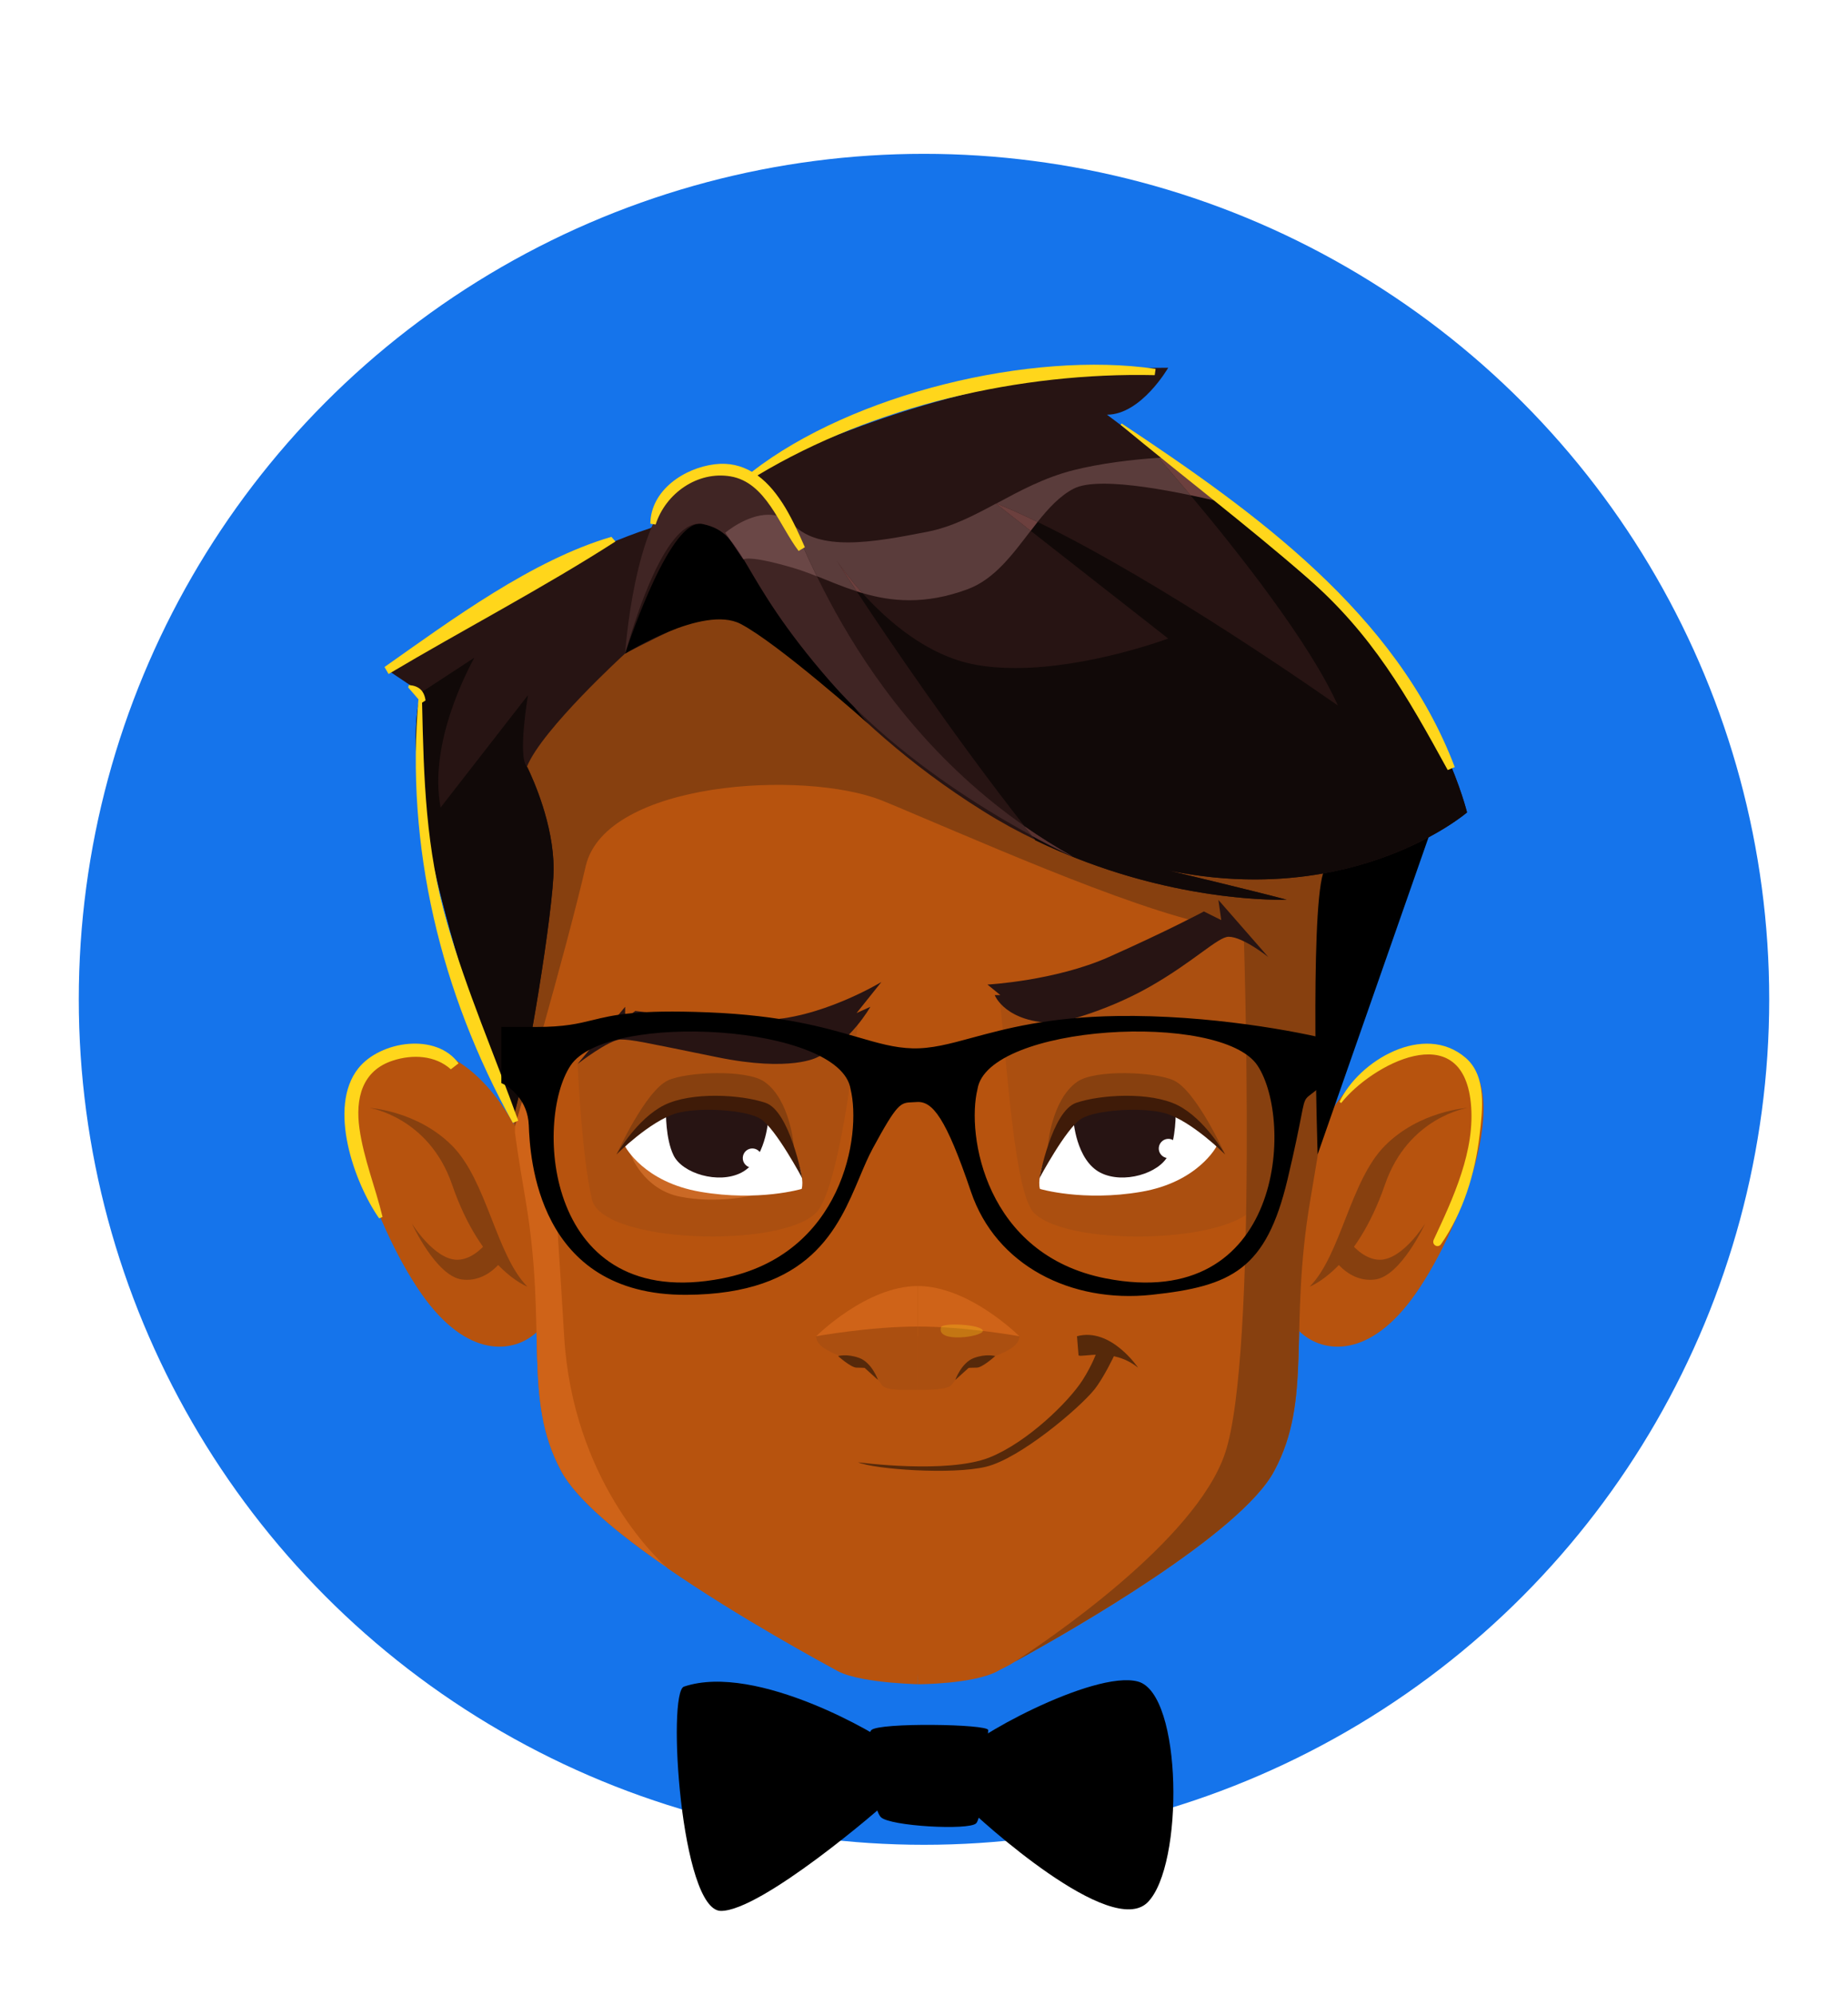 <svg width="101" height="109" viewBox="0 0 101 109" fill="none" xmlns="http://www.w3.org/2000/svg">
<g filter="url(#filter0_d)">
<g filter="url(#filter1_d)">
<circle cx="50.5" cy="46.599" r="46.194" fill="#1574EB"/>
</g>
<path fill-rule="evenodd" clip-rule="evenodd" d="M41.209 51.3C41.209 53.361 42.875 55.033 44.931 55.033C46.984 55.033 48.65 53.361 48.65 51.3C48.65 49.237 46.984 47.565 44.931 47.565C42.875 47.565 41.209 49.237 41.209 51.3Z" fill="#9F0011"/>
<mask id="mask0" mask-type="alpha" maskUnits="userSpaceOnUse" x="41" y="48" width="7" height="8">
<path d="M41.495 51.892C41.495 53.63 42.947 55.037 44.742 55.037C46.537 55.037 47.989 53.63 47.989 51.892C47.989 50.154 46.537 48.747 44.742 48.747C42.947 48.747 41.495 50.154 41.495 51.892Z" fill="white"/>
</mask>
<g mask="url(#mask0)">
<path fill-rule="evenodd" clip-rule="evenodd" d="M41.495 51.892C41.495 53.63 42.947 55.037 44.742 55.037C46.537 55.037 47.989 53.63 47.989 51.892C47.989 50.154 46.537 48.747 44.742 48.747C42.947 48.747 41.495 50.154 41.495 51.892Z" fill="url(#paint0_radial)"/>
</g>
<path fill-rule="evenodd" clip-rule="evenodd" d="M72.254 57.554C72.254 57.554 75.105 51.719 79.622 53.65C83.058 55.12 79.679 63.603 77.143 66.995C74.607 70.387 72.113 69.836 71.002 68.721C69.889 67.604 72.2 57.913 72.254 57.554Z" fill="#B7530E"/>
<path fill-rule="evenodd" clip-rule="evenodd" d="M71.579 66.295C71.579 66.295 74.082 65.388 75.693 60.722C76.969 57.023 80.204 56.532 80.204 56.532C80.204 56.532 77.593 56.685 75.693 58.595C73.79 60.505 73.283 64.584 71.579 66.295Z" fill="#87400F"/>
<path fill-rule="evenodd" clip-rule="evenodd" d="M72.932 64.814C72.932 64.814 73.754 66.097 75.165 65.905C76.576 65.709 77.887 62.853 77.887 62.853C77.887 62.853 76.663 64.829 75.408 64.829C74.511 64.829 73.805 63.904 73.805 63.904L72.932 64.814Z" fill="#87400F"/>
<path fill-rule="evenodd" clip-rule="evenodd" d="M28.144 57.554C28.144 57.554 25.293 51.719 20.776 53.65C17.343 55.12 20.722 63.603 23.255 66.995C25.791 70.387 28.285 69.836 29.396 68.721C30.509 67.604 28.201 57.913 28.144 57.554Z" fill="#B7530E"/>
<path fill-rule="evenodd" clip-rule="evenodd" d="M28.823 66.295C28.823 66.295 26.313 65.388 24.708 60.722C23.432 57.023 20.194 56.532 20.194 56.532C20.194 56.532 22.805 56.685 24.708 58.595C26.61 60.505 27.118 64.584 28.823 66.295Z" fill="#87400F"/>
<path fill-rule="evenodd" clip-rule="evenodd" d="M27.468 64.814C27.468 64.814 26.643 66.097 25.235 65.905C23.825 65.709 22.513 62.853 22.513 62.853C22.513 62.853 23.735 64.829 24.992 64.829C25.887 64.829 26.595 63.904 26.595 63.904L27.468 64.814Z" fill="#87400F"/>
<path fill-rule="evenodd" clip-rule="evenodd" d="M52.21 26.565L50.157 88.022C50.757 88.022 47.165 88.022 45.793 87.308C44.995 86.868 40.442 84.416 36.486 81.686L36.459 81.659L36.435 81.632C33.824 79.843 31.492 77.915 30.67 76.369C28.557 72.432 29.928 68.63 28.722 61.548C28.557 60.557 28.338 59.319 28.146 57.888C26.744 49.236 24.769 34.168 26.828 31.192C29.244 27.721 41.264 26.372 50.157 26.372L52.21 26.565Z" fill="#B7530E"/>
<path fill-rule="evenodd" clip-rule="evenodd" d="M74.362 37.858C74.223 45.296 72.468 56.59 71.615 61.548C70.409 68.63 71.753 72.432 69.641 76.369C67.831 79.785 58.635 85.048 55.477 86.783L55.204 86.949C54.904 87.115 54.655 87.223 54.52 87.308C53.175 88.022 50.156 88.022 50.156 88.022V26.372C59.049 26.372 71.069 27.721 73.482 31.192C74.199 32.213 74.445 34.692 74.362 37.858Z" fill="#B7530E"/>
<path fill-rule="evenodd" clip-rule="evenodd" d="M66.183 59.073C66.183 59.073 64.572 61.007 59.532 61.315C59.532 61.315 61.462 61.785 63.485 61.381C65.505 60.977 66.183 59.073 66.183 59.073Z" fill="#E57758"/>
<path fill-rule="evenodd" clip-rule="evenodd" d="M69.545 54.133C69.545 54.133 69.326 59.17 68.756 61.547C68.186 63.927 58.47 64.234 56.508 62.264C55.451 61.203 55.043 54.26 54.656 50.795C54.656 50.795 60.346 50.265 61.243 49.365C62.141 48.464 66.715 46.608 67.381 46.608C68.882 46.608 69.545 54.133 69.545 54.133Z" fill="#AB4F10"/>
<path fill-rule="evenodd" clip-rule="evenodd" d="M57.269 58.617C57.269 58.617 57.458 56.096 58.872 55.105C59.847 54.415 63.151 54.557 64.157 55.033C65.394 55.617 66.957 59.075 66.957 59.075C66.957 59.075 65.451 56.409 62.134 56.331C58.818 56.253 57.269 58.617 57.269 58.617Z" fill="#87400F"/>
<path fill-rule="evenodd" clip-rule="evenodd" d="M31.567 54.132C31.567 54.132 31.786 59.168 32.356 61.545C32.93 63.925 42.642 64.232 44.602 62.262C45.661 61.202 46.505 55.355 46.895 51.893C46.895 51.893 40.766 53.577 39.869 52.676C38.971 51.776 34.827 52.24 34.166 52.24C33.5 52.24 31.567 54.132 31.567 54.132Z" fill="#AB4F10"/>
<path fill-rule="evenodd" clip-rule="evenodd" d="M56.837 60.958C56.837 60.958 59.181 61.66 62.359 61.118C65.474 60.591 66.486 58.636 66.486 58.636C66.486 58.636 64.502 56.187 62.134 56.331C59.766 56.476 58.493 57.108 57.983 57.687C57.47 58.265 56.608 60.16 56.837 60.958Z" fill="white"/>
<path fill-rule="evenodd" clip-rule="evenodd" d="M58.665 57.169C58.665 57.169 58.797 59.383 60.144 60.073C61.39 60.708 63.364 60.115 63.845 59.118C64.289 58.205 64.256 56.723 64.256 56.723C64.256 56.723 60.156 55.804 58.665 57.169Z" fill="#271413"/>
<path fill-rule="evenodd" clip-rule="evenodd" d="M56.805 60.383C56.805 60.383 57.486 56.705 58.819 56.253C60.148 55.801 62.864 55.638 64.359 56.382C65.854 57.129 66.958 59.075 66.958 59.075C66.958 59.075 65.139 57.253 63.696 56.828C62.525 56.482 59.92 56.614 59.089 57.129C58.261 57.648 56.805 60.383 56.805 60.383Z" fill="#3F1B08"/>
<path fill-rule="evenodd" clip-rule="evenodd" d="M64.379 58.717C64.397 59.007 64.178 59.257 63.887 59.275C63.599 59.29 63.349 59.07 63.331 58.781C63.316 58.491 63.536 58.241 63.827 58.223C64.115 58.208 64.361 58.428 64.379 58.717Z" fill="white"/>
<path fill-rule="evenodd" clip-rule="evenodd" d="M34.468 59.073C34.468 59.073 36.077 61.007 41.119 61.315C41.119 61.315 39.189 61.785 37.166 61.381C35.146 60.977 34.468 59.073 34.468 59.073Z" fill="#CB6925"/>
<path fill-rule="evenodd" clip-rule="evenodd" d="M43.385 58.617C43.385 58.617 43.193 56.096 41.782 55.105C40.807 54.415 37.503 54.557 36.497 55.033C35.261 55.617 33.694 59.075 33.694 59.075C33.694 59.075 35.201 56.409 38.52 56.331C41.837 56.253 43.385 58.617 43.385 58.617Z" fill="#87400F"/>
<path fill-rule="evenodd" clip-rule="evenodd" d="M43.815 60.958C43.815 60.958 41.471 61.66 38.293 61.118C35.177 60.591 34.166 58.636 34.166 58.636C34.166 58.636 36.15 56.187 38.518 56.331C40.886 56.476 42.158 57.108 42.669 57.687C43.182 58.265 44.043 60.16 43.815 60.958Z" fill="white"/>
<path fill-rule="evenodd" clip-rule="evenodd" d="M41.987 57.169C41.987 57.169 41.858 59.383 40.51 60.073C39.265 60.708 37.29 60.115 36.81 59.118C36.365 58.205 36.398 56.723 36.398 56.723C36.398 56.723 40.498 55.804 41.987 57.169Z" fill="#271413"/>
<path fill-rule="evenodd" clip-rule="evenodd" d="M43.85 60.383C43.85 60.383 43.169 56.705 41.837 56.253C40.507 55.801 37.791 55.638 36.296 56.382C34.802 57.129 33.694 59.075 33.694 59.075C33.694 59.075 35.516 57.253 36.959 56.828C38.13 56.482 40.735 56.614 41.566 57.129C42.395 57.648 43.85 60.383 43.85 60.383Z" fill="#3F1B08"/>
<path fill-rule="evenodd" clip-rule="evenodd" d="M40.596 59.242C40.578 59.532 40.8 59.782 41.085 59.797C41.376 59.815 41.625 59.595 41.643 59.306C41.661 59.017 41.439 58.767 41.151 58.748C40.86 58.73 40.614 58.95 40.596 59.242Z" fill="white"/>
<path fill-rule="evenodd" clip-rule="evenodd" d="M74.362 37.855C74.224 45.293 72.468 56.587 71.616 61.545C70.409 68.627 71.754 72.429 69.641 76.366C67.831 79.782 58.635 85.045 55.478 86.78C57.072 85.735 65.331 80.225 66.952 75.405C68.765 70.058 67.966 46.754 67.966 46.754C64.482 46.754 55.262 42.705 50.157 40.557C49.388 40.226 48.728 39.949 48.182 39.729C43.926 38.051 33.112 38.681 32.014 43.311C30.943 47.968 28.145 57.554 28.145 57.554L27.788 55.707L24.496 38.545L25.976 36.039L28.419 31.906L35.748 27.526L40.604 24.607L46.642 26.423L50.157 27.498L58.665 30.059L74.362 37.855Z" fill="#87400F"/>
<path fill-rule="evenodd" clip-rule="evenodd" d="M47.567 51.009C47.567 51.009 46.477 52.97 44.677 53.76C44.677 53.76 43.245 54.591 39.19 53.76C35.136 52.934 34.541 52.795 33.92 52.795C33.296 52.795 31.567 54.13 31.567 54.13L34.166 51.009V51.651L34.721 51.235C34.721 51.235 38.536 51.726 41.642 51.726C44.749 51.726 48.17 49.654 48.17 49.654L46.814 51.35L47.567 51.009Z" fill="#271413"/>
<path fill-rule="evenodd" clip-rule="evenodd" d="M54.365 50.368C54.365 50.368 54.939 51.896 57.742 51.896C57.742 51.896 60.266 51.378 62.862 49.898C65.257 48.531 66.575 47.181 67.148 47.181C67.934 47.181 69.315 48.287 69.315 48.287L66.59 45.169L66.746 46.272L65.797 45.799C65.797 45.799 63.834 46.85 60.602 48.287C57.664 49.594 53.969 49.793 53.969 49.793L54.672 50.368H54.365Z" fill="#271413"/>
<path fill-rule="evenodd" clip-rule="evenodd" d="M50.157 69.011H44.605C44.605 69.011 47.342 66.267 50.157 66.264V69.011Z" fill="#CF6318"/>
<path fill-rule="evenodd" clip-rule="evenodd" d="M55.715 69.011H50.156V66.264C50.156 66.264 50.159 66.264 50.162 66.264C52.977 66.264 55.715 69.011 55.715 69.011Z" fill="#CF6318"/>
<path fill-rule="evenodd" clip-rule="evenodd" d="M50.163 71.933C49.455 71.939 48.509 71.987 48.233 71.713C48.074 71.553 47.789 70.86 46.853 70.457C45.922 70.053 44.605 69.734 44.605 69.007C44.605 69.007 47.531 68.477 50.163 68.477V71.933Z" fill="#AB4F10"/>
<path fill-rule="evenodd" clip-rule="evenodd" d="M50.159 71.933C50.81 71.939 51.813 71.939 52.035 71.634C52.167 71.454 52.533 70.86 53.463 70.457C54.397 70.053 55.711 69.734 55.711 69.007C55.711 69.007 52.788 68.477 50.159 68.477V71.933Z" fill="#AB4F10"/>
<path fill-rule="evenodd" clip-rule="evenodd" d="M52.209 71.397C52.209 71.397 52.537 70.463 53.215 70.201C53.896 69.945 54.391 70.09 54.391 70.09C54.391 70.09 53.695 70.722 53.386 70.722C53.077 70.722 52.939 70.737 52.939 70.737L52.209 71.397Z" fill="#56290A"/>
<path fill-rule="evenodd" clip-rule="evenodd" d="M47.986 71.397C47.986 71.397 47.659 70.463 46.981 70.201C46.303 69.945 45.804 70.09 45.804 70.09C45.804 70.09 46.504 70.722 46.813 70.722C47.119 70.722 47.257 70.737 47.257 70.737L47.986 71.397Z" fill="#56290A"/>
<path opacity="0.3" fill-rule="evenodd" clip-rule="evenodd" d="M51.429 68.513C51.507 68.251 53.716 68.36 53.716 68.718C53.716 69.029 51.156 69.414 51.429 68.513Z" fill="#FED41B"/>
<path fill-rule="evenodd" clip-rule="evenodd" d="M46.896 75.894C46.896 75.894 51.776 76.551 54.09 75.626C56.152 74.797 58.409 72.589 59.168 71.402C59.711 70.553 59.961 69.824 59.961 69.824L60.9 70.053C60.9 70.053 60.312 71.306 59.792 71.942C58.946 72.978 55.747 75.683 53.898 76.135C52.046 76.587 47.799 76.279 46.896 75.894Z" fill="#56290A"/>
<path fill-rule="evenodd" clip-rule="evenodd" d="M58.862 69.007L58.946 70.05C59.096 70.2 60.786 69.583 62.2 70.725C62.2 70.725 60.714 68.504 58.862 69.007Z" fill="#56290A"/>
<path fill-rule="evenodd" clip-rule="evenodd" d="M78.079 41.737L72.014 59.074C72.014 59.074 71.588 46.081 72.311 43.72C73.031 41.361 78.079 41.737 78.079 41.737Z" fill="black"/>
<path fill-rule="evenodd" clip-rule="evenodd" d="M63.847 43.558C63.847 43.558 68.46 44.66 70.324 45.157C70.324 45.157 63.847 45.431 56.575 41.904V41.88C55.645 41.437 54.685 40.913 53.721 40.307C45.378 35.102 42.112 29.068 40.603 29.068C39.093 29.068 34.156 31.713 34.156 31.713C34.156 31.713 29.624 35.846 28.802 37.882L28.859 37.994C29.132 38.572 30.257 41.024 30.257 43.476C30.257 45.597 28.802 54.716 28.006 57.195C28.006 57.195 21.283 39.84 23.009 33.834L21.283 32.677C21.283 32.677 29.105 26.947 35.554 24.853C35.554 24.853 48.673 16.093 63.847 16.093C63.847 16.093 62.368 18.657 60.501 18.657C60.501 18.657 61.461 19.371 62.917 20.5L63.547 20.997C64.427 21.687 65.414 22.486 66.483 23.365C69.229 25.598 72.329 28.242 74.361 30.282C78.809 34.743 80.18 40.389 80.18 40.389C80.18 40.389 74.061 45.651 63.847 43.558Z" fill="#271413"/>
<path fill-rule="evenodd" clip-rule="evenodd" d="M34.166 31.711C34.166 31.711 36.306 25.089 38.053 24.643C41.069 23.872 45.181 33.265 47.432 35.524C47.432 35.524 42.498 31.135 40.469 30.084C38.44 29.036 34.166 31.711 34.166 31.711Z" fill="black"/>
<path fill-rule="evenodd" clip-rule="evenodd" d="M34.166 31.703C34.166 31.703 34.649 24.392 37.125 22.62C39.604 20.849 42.158 22.355 42.984 23.826C43.809 25.296 47.339 36.496 58.662 42.807C58.662 42.807 50.553 39.168 45.37 33.23C40.187 27.293 40.799 25.145 38.422 24.636C36.408 24.205 34.694 29.895 34.166 31.703Z" fill="#402524"/>
<path fill-rule="evenodd" clip-rule="evenodd" d="M36.434 81.626C33.823 79.836 31.491 77.908 30.668 76.363C28.555 72.426 29.927 68.624 28.721 61.542C28.555 60.551 28.336 59.312 28.144 57.882V57.55L29.708 52.095C29.708 52.095 30.338 60.689 30.833 69.01C31.299 76.806 35.855 81.129 36.434 81.626Z" fill="#CF6318"/>
<mask id="mask1" mask-type="alpha" maskUnits="userSpaceOnUse" x="66" y="23" width="1" height="1">
<path d="M66.702 23.547C66.63 23.487 66.555 23.43 66.484 23.37C66.445 23.337 66.403 23.304 66.364 23.271C66.475 23.361 66.588 23.454 66.702 23.547Z" fill="white"/>
</mask>
<g mask="url(#mask1)">
<path fill-rule="evenodd" clip-rule="evenodd" d="M66.702 23.547C66.63 23.487 66.555 23.43 66.484 23.37C66.445 23.337 66.403 23.304 66.364 23.271C66.475 23.361 66.588 23.454 66.702 23.547Z" fill="url(#paint1_radial)"/>
</g>
<path fill-rule="evenodd" clip-rule="evenodd" d="M69.98 45.159C68.554 45.159 62.861 44.954 56.573 41.902V41.878C56.522 41.809 56.468 41.743 56.414 41.673C57.78 42.417 58.662 42.812 58.662 42.812C57.72 42.288 56.834 41.73 55.997 41.146C52.173 36.269 48.626 31.045 46.819 28.307C46.924 28.34 47.029 28.373 47.134 28.403C48.512 29.931 50.694 31.838 53.311 32.317C54.01 32.446 54.745 32.5 55.49 32.5C59.553 32.5 63.845 30.886 63.845 30.886L56.327 24.999C56.453 24.837 56.576 24.674 56.702 24.514C63.668 27.888 72.507 34.13 73.122 34.549C71.565 31.073 67.582 26.057 65.061 23.053C65.553 23.153 66.03 23.261 66.48 23.364C66.441 23.331 66.399 23.297 66.36 23.264C66.399 23.297 66.441 23.331 66.48 23.364C66.552 23.424 66.627 23.481 66.7 23.541C69.341 25.704 72.264 28.193 74.248 30.169C74.251 30.169 74.251 30.172 74.254 30.172C74.263 30.181 74.269 30.19 74.278 30.199C74.284 30.205 74.293 30.211 74.299 30.217C74.305 30.226 74.311 30.232 74.32 30.238C74.332 30.253 74.347 30.265 74.359 30.28C78.807 34.742 80.178 40.387 80.178 40.387C80.178 40.387 79.449 41.017 78.074 41.749C76.736 42.465 74.788 43.282 72.306 43.725C71.174 43.927 69.932 44.05 68.584 44.05C67.123 44.05 65.541 43.906 63.845 43.556C63.845 43.556 68.458 44.659 70.322 45.156C70.322 45.156 70.205 45.159 69.98 45.159Z" fill="#110908"/>
<path fill-rule="evenodd" clip-rule="evenodd" d="M58.662 42.817C58.662 42.817 57.779 42.422 56.414 41.678C56.273 41.503 56.135 41.325 55.997 41.151C56.834 41.735 57.719 42.292 58.662 42.817Z" fill="#58312F"/>
<path fill-rule="evenodd" clip-rule="evenodd" d="M28.006 57.2C28.006 57.2 22.718 43.554 22.727 36.276C22.727 35.345 22.814 34.52 23.009 33.839L25.92 31.938C25.674 32.408 23.396 36.538 24.08 40.12L28.858 33.977C28.858 33.977 28.279 37.366 28.801 37.887L28.858 37.999C29.131 38.577 30.257 41.029 30.257 43.481C30.257 45.566 28.852 54.405 28.048 57.065C28.039 57.092 28.033 57.116 28.024 57.143C28.018 57.161 28.012 57.179 28.006 57.2Z" fill="#110908"/>
<path fill-rule="evenodd" clip-rule="evenodd" d="M49.706 28.795C48.769 28.795 47.926 28.636 47.136 28.404C46.461 27.657 45.978 26.997 45.735 26.641C45.933 26.955 46.308 27.53 46.821 28.307C46.047 28.057 45.333 27.753 44.642 27.479C44.078 26.325 43.67 25.361 43.382 24.692C44.087 25.397 45.144 25.635 46.347 25.635C47.719 25.635 49.282 25.325 50.729 25.045C52.05 24.777 53.22 24.165 54.432 23.515L56.329 25C55.351 26.271 54.364 27.639 52.899 28.187C51.719 28.627 50.666 28.795 49.706 28.795Z" fill="#5A3C3B"/>
<path fill-rule="evenodd" clip-rule="evenodd" d="M40.629 26.566L39.927 25.526C40.164 25.803 40.386 26.144 40.638 26.559C40.632 26.562 40.629 26.566 40.629 26.566Z" fill="#632F3B"/>
<path fill-rule="evenodd" clip-rule="evenodd" d="M44.639 27.486C44.21 27.314 43.79 27.158 43.373 27.034C41.938 26.61 41.245 26.519 40.915 26.519C40.726 26.519 40.657 26.549 40.636 26.561C40.384 26.146 40.162 25.805 39.925 25.528L39.639 25.106C39.639 25.106 40.789 24.124 41.995 24.124C42.467 24.124 42.95 24.275 43.373 24.694C43.376 24.697 43.379 24.7 43.379 24.7C43.667 25.368 44.075 26.332 44.639 27.486Z" fill="#6A4746"/>
<path fill-rule="evenodd" clip-rule="evenodd" d="M56.706 24.518C55.929 24.141 55.176 23.801 54.455 23.509C55.737 22.822 57.063 22.096 58.666 21.689C60.122 21.322 61.874 21.105 63.315 21.014C63.702 21.457 64.32 22.168 65.065 23.057C63.432 22.716 61.658 22.427 60.326 22.427C59.62 22.427 59.038 22.508 58.666 22.707C57.925 23.093 57.306 23.768 56.706 24.518ZM66.364 23.268C65.35 22.442 64.386 21.668 63.543 20.999C63.546 20.999 63.546 20.999 63.549 20.999C64.395 21.662 65.341 22.427 66.364 23.268Z" fill="#5A3C3B"/>
<path fill-rule="evenodd" clip-rule="evenodd" d="M47.139 28.407C47.034 28.377 46.929 28.343 46.824 28.31C46.31 27.533 45.935 26.958 45.737 26.645C45.98 27 46.463 27.66 47.139 28.407ZM56.331 25.003L54.435 23.518C54.444 23.515 54.45 23.512 54.456 23.509C55.176 23.801 55.929 24.141 56.707 24.518C56.581 24.677 56.458 24.84 56.331 25.003ZM66.485 23.367C66.035 23.265 65.557 23.156 65.065 23.057C64.321 22.168 63.703 21.457 63.316 21.014C63.391 21.008 63.469 21.002 63.544 20.999C64.387 21.668 65.35 22.442 66.365 23.268C66.404 23.301 66.446 23.334 66.485 23.367Z" fill="#6C403E"/>
<path fill-rule="evenodd" clip-rule="evenodd" d="M33.416 25.33C29.079 26.604 24.679 29.861 21.015 32.443L21.237 32.825C25.234 30.448 29.73 28.099 33.635 25.586L33.416 25.33Z" fill="#FFD61B"/>
<path fill-rule="evenodd" clip-rule="evenodd" d="M24.443 46.453C23.26 42.359 23.161 38.578 23.068 34.391L23.257 34.27C23.182 33.725 22.879 33.466 22.345 33.43L22.309 33.559L22.87 34.207C22.159 42.229 24.071 50.233 28.029 57.352L28.323 57.228C27.024 53.628 25.505 50.137 24.443 46.453Z" fill="#FFD61B"/>
<path fill-rule="evenodd" clip-rule="evenodd" d="M63.158 16.154C56.339 15.157 46.597 17.506 41.095 21.778C40.525 21.45 39.868 21.269 39.069 21.366C37.392 21.567 35.564 22.787 35.543 24.616L35.834 24.658C36.374 22.962 38.121 21.721 39.931 22.028C41.861 22.357 42.581 24.694 43.646 26.101L43.989 25.899C43.37 24.492 42.617 22.851 41.401 21.974C47.764 18.154 55.807 16.329 63.11 16.497L63.158 16.154Z" fill="#FFD61B"/>
<path fill-rule="evenodd" clip-rule="evenodd" d="M61.304 19.139L61.247 19.211C64.629 22.018 68.096 24.654 71.418 27.54C75.002 30.655 76.887 33.993 79.123 38.072L79.507 37.912C76.319 29.507 68.558 23.953 61.304 19.139Z" fill="#FFD61B"/>
<path fill-rule="evenodd" clip-rule="evenodd" d="M80.101 53.794C77.832 51.842 74.264 53.945 73.21 56.201L73.3 56.267C74.936 54.18 79.903 51.514 80.386 56.258C80.651 58.852 79.414 61.473 78.358 63.735C78.232 64.009 78.586 64.22 78.76 63.973C79.966 62.244 80.621 60.111 80.864 58.03C81.023 56.668 81.272 54.8 80.101 53.794Z" fill="#FFD61B"/>
<path fill-rule="evenodd" clip-rule="evenodd" d="M25.061 54.098C23.854 52.414 20.793 52.857 19.586 54.366C17.888 56.493 19.367 60.635 20.721 62.566L20.907 62.487C20.517 60.87 19.881 59.321 19.646 57.664C19.418 56.041 19.767 54.489 21.489 53.941C22.546 53.601 23.782 53.652 24.64 54.423L25.061 54.098Z" fill="#FFD61B"/>
<path fill-rule="evenodd" clip-rule="evenodd" d="M27.4 55.176V52.11H29.3C30.846 52.11 31.584 51.93 32.377 51.737C33.516 51.459 34.77 51.154 38.7 51.311C42.782 51.474 45.102 52.15 46.869 52.665C47.988 52.99 48.885 53.252 49.867 53.278C50.896 53.305 51.893 53.035 53.136 52.697C54.952 52.205 57.294 51.57 61.034 51.511C66.074 51.431 71 52.366 72.834 52.844V54.644C72.778 54.755 72.5 55.111 71.834 55.644C71.765 55.699 71.706 55.744 71.654 55.784C71.539 55.871 71.462 55.93 71.403 56.004C71.278 56.159 71.235 56.379 71.102 57.061C70.979 57.691 70.779 58.715 70.367 60.444C69.2 65.344 67.334 66.278 62.934 66.744C58.533 67.211 54.433 65.144 53.067 61.111C51.7 57.077 50.967 56.144 50.1 56.211C50.013 56.217 49.935 56.22 49.863 56.223C49.212 56.248 49.05 56.254 47.7 58.744C47.447 59.211 47.221 59.747 46.982 60.316C45.803 63.118 44.289 66.716 37.5 66.744C29.333 66.778 28.966 59.177 28.9 57.477C28.846 56.117 27.878 55.377 27.4 55.176ZM60.429 65.846C53.844 64.556 52.811 58.002 53.423 55.509C53.968 51.971 66.739 51.231 68.727 54.216C70.714 57.2 70.156 67.75 60.429 65.846ZM46.487 55.509C47.099 58.002 46.066 64.556 39.482 65.846C29.755 67.75 29.197 57.2 31.183 54.216C33.171 51.231 45.942 51.971 46.487 55.509Z" fill="black"/>
<path fill-rule="evenodd" clip-rule="evenodd" d="M47.621 90.526C47.19 90.96 47.649 94.791 48.143 95.283C48.633 95.778 52.955 96.016 53.35 95.62C53.748 95.221 54.007 90.861 54.007 90.526C54.007 90.192 48.044 90.103 47.621 90.526Z" fill="black"/>
<path fill-rule="evenodd" clip-rule="evenodd" d="M37.382 88.15C36.447 88.46 37.206 100.405 39.404 100.405C41.605 100.405 48.102 94.844 48.666 94.278C49.23 93.708 49.1 91.777 48.666 91.344C48.231 90.907 41.374 86.81 37.382 88.15Z" fill="black"/>
<path fill-rule="evenodd" clip-rule="evenodd" d="M52.654 91.803C52.654 91.166 59.773 87.205 62.202 87.876C64.632 88.551 64.718 97.931 62.723 99.936C60.725 101.938 53.637 95.52 52.654 94.533C51.67 93.546 52.654 91.803 52.654 91.803Z" fill="black"/>
</g>
<defs>
<filter id="filter0_d" x="0.306" y="0.405" width="100.389" height="108" filterUnits="userSpaceOnUse" color-interpolation-filters="sRGB">
<feFlood flood-opacity="0" result="BackgroundImageFix"/>
<feColorMatrix in="SourceAlpha" type="matrix" values="0 0 0 0 0 0 0 0 0 0 0 0 0 0 0 0 0 0 127 0"/>
<feOffset dy="4"/>
<feGaussianBlur stdDeviation="2"/>
<feColorMatrix type="matrix" values="0 0 0 0 0 0 0 0 0 0 0 0 0 0 0 0 0 0 0.25 0"/>
<feBlend mode="normal" in2="BackgroundImageFix" result="effect1_dropShadow"/>
<feBlend mode="normal" in="SourceGraphic" in2="effect1_dropShadow" result="shape"/>
</filter>
<filter id="filter1_d" x="0.306" y="0.405" width="100.389" height="100.389" filterUnits="userSpaceOnUse" color-interpolation-filters="sRGB">
<feFlood flood-opacity="0" result="BackgroundImageFix"/>
<feColorMatrix in="SourceAlpha" type="matrix" values="0 0 0 0 0 0 0 0 0 0 0 0 0 0 0 0 0 0 127 0"/>
<feOffset dy="4"/>
<feGaussianBlur stdDeviation="2"/>
<feColorMatrix type="matrix" values="0 0 0 0 0 0 0 0 0 0 0 0 0 0 0 0 0 0 0.25 0"/>
<feBlend mode="normal" in2="BackgroundImageFix" result="effect1_dropShadow"/>
<feBlend mode="normal" in="SourceGraphic" in2="effect1_dropShadow" result="shape"/>
</filter>
<radialGradient id="paint0_radial" cx="0" cy="0" r="1" gradientUnits="userSpaceOnUse" gradientTransform="translate(35.923 48.62) rotate(180) scale(5.478 5.306)">
<stop stop-color="#FFC696"/>
<stop offset="1" stop-color="#FFFFCE"/>
</radialGradient>
<radialGradient id="paint1_radial" cx="0" cy="0" r="1" gradientUnits="userSpaceOnUse" gradientTransform="translate(64.671 23.743) scale(8.08 7.161)">
<stop stop-color="#CB006A"/>
<stop offset="1" stop-color="#DE5500"/>
</radialGradient>
</defs>
</svg>
